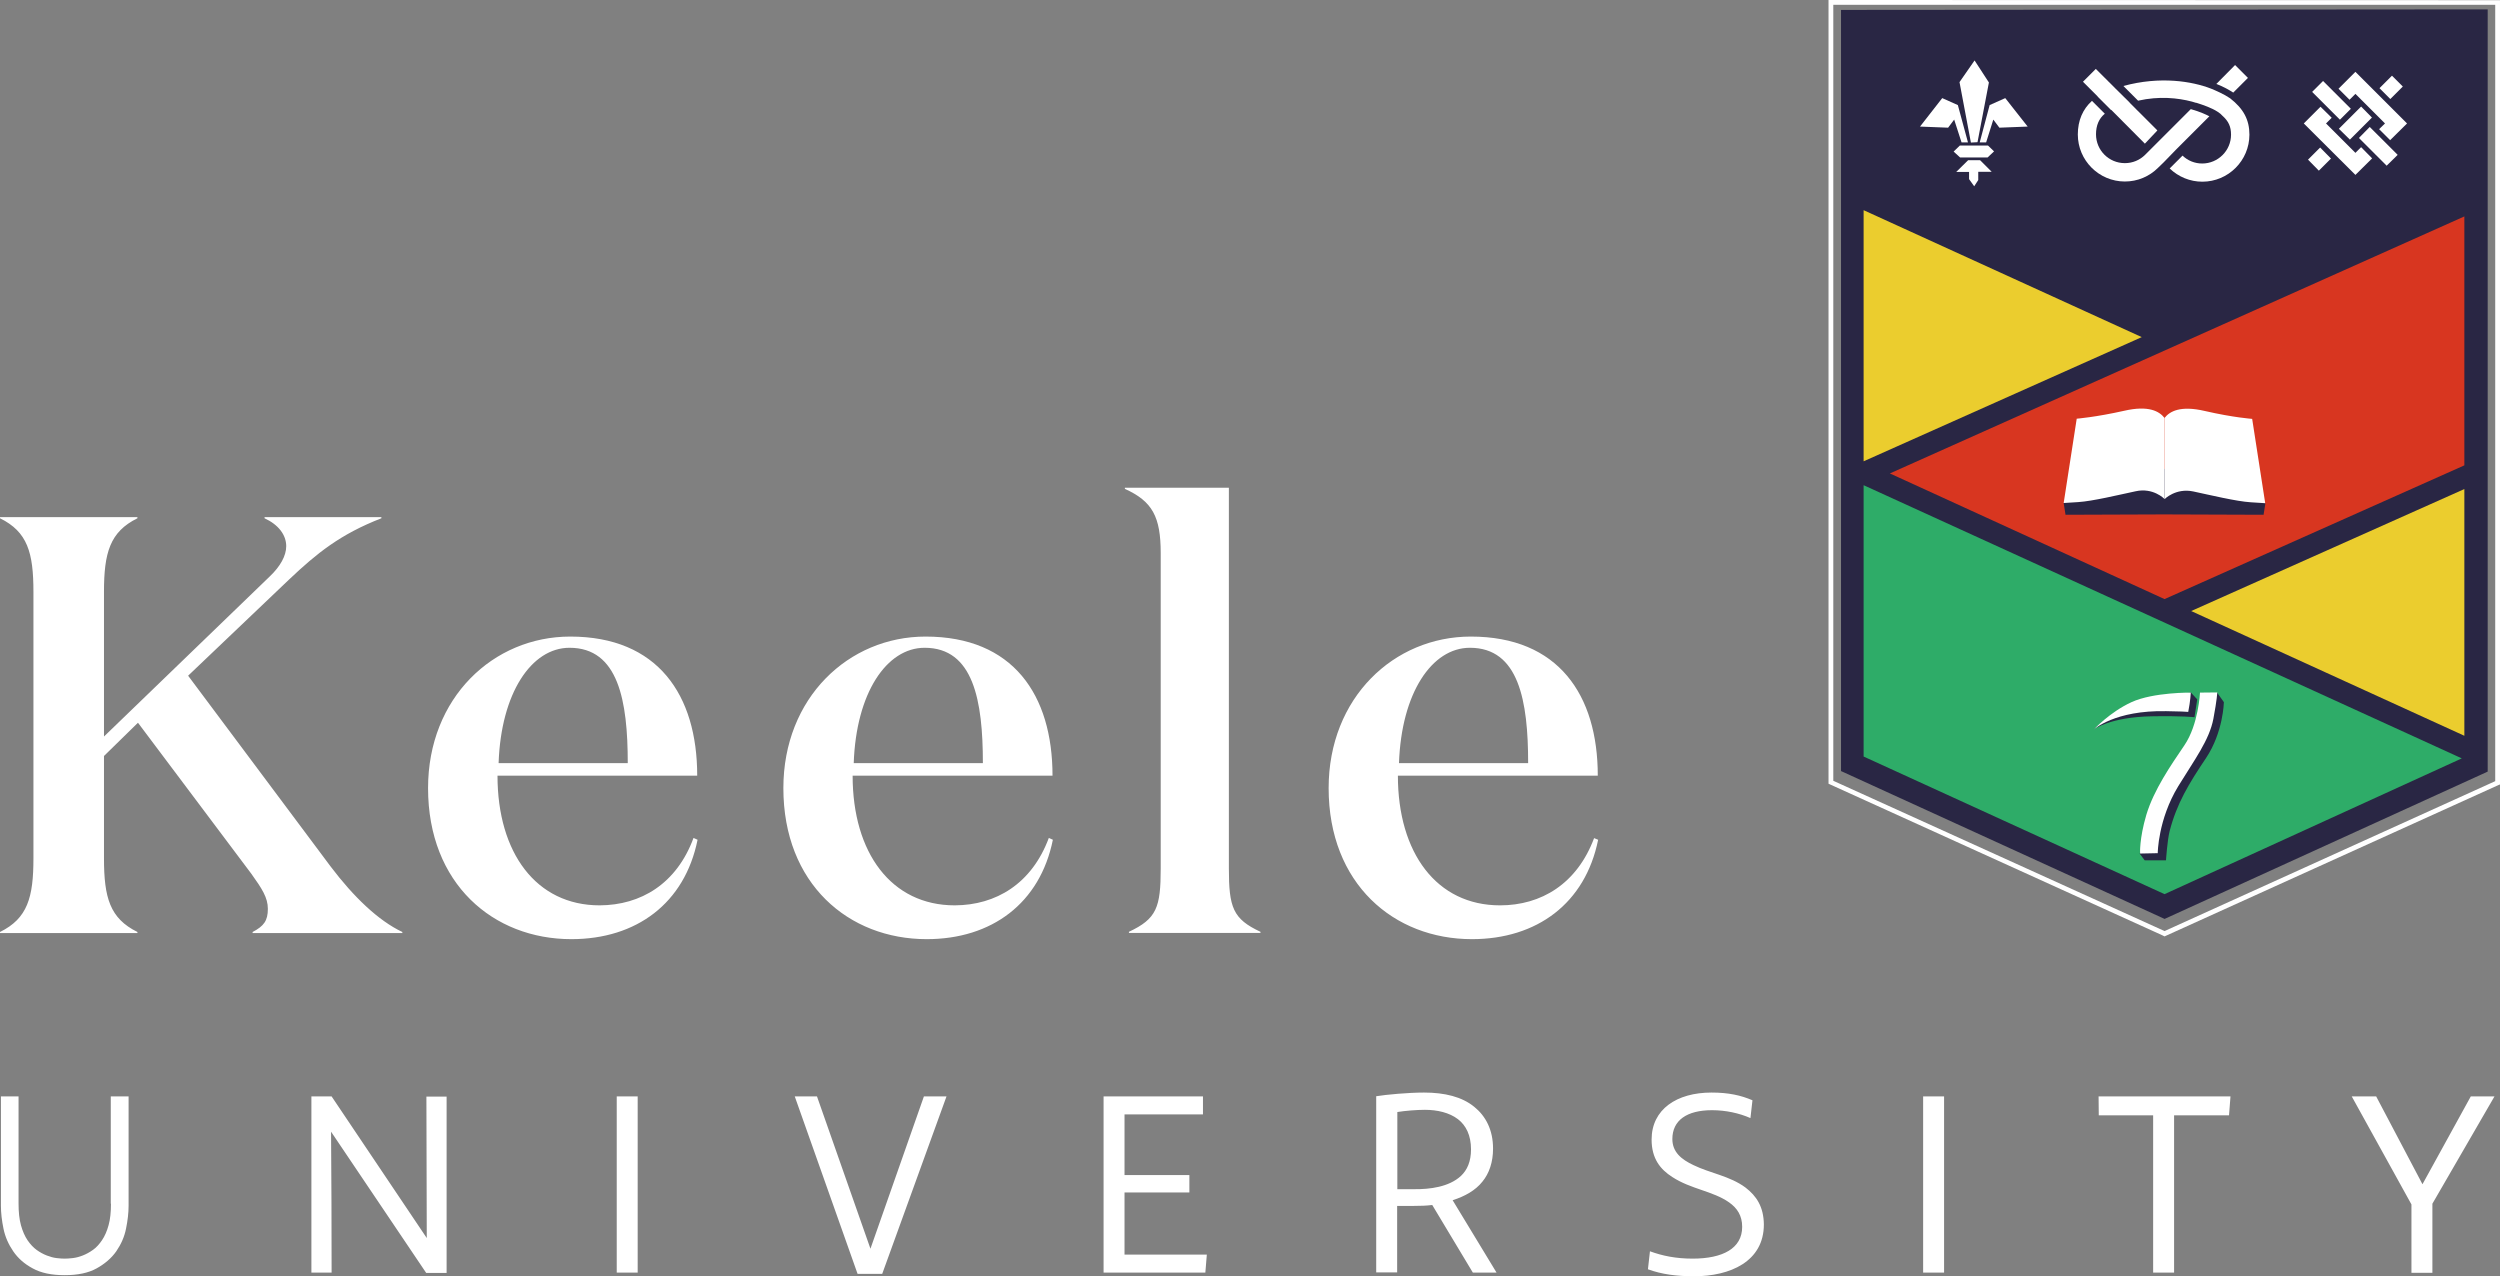 <?xml version="1.0" encoding="utf-8"?>
<!-- Generator: Adobe Illustrator 20.1.0, SVG Export Plug-In . SVG Version: 6.00 Build 0)  -->
<svg version="1.1" id="Layer_1" xmlns="http://www.w3.org/2000/svg" xmlns:xlink="http://www.w3.org/1999/xlink" x="0px" y="0px"
	 viewBox="0 0 1360.8 694.7" style="enable-background:new 0 0 1360.8 694.7;" xml:space="preserve">
<rect x="0" y="0" width="1360.8" height="694.7" fill="#808080" stroke="none"/>
<g>
	<path style="fill:#FFFFFF;" d="M219,507.3v0.6h-81.5v-0.6c6.1-3.2,8.3-6.1,8.3-12.6c0-6.1-3.2-11-9-19.1l-61.7-82.2l-18.5,18.1
		v55.7c0,21.4,3.2,32.7,18.2,40.1v0.6H0v-0.6c15-7.4,18.2-18.8,18.2-40.1v-145c0-21.4-3.2-32.7-18.2-40.1v-0.6h74.8v0.6
		c-15,7.4-18.2,18.8-18.2,40.1v78.7l90.2-87.1c5.8-5.5,9-11.3,9-16.5c0-6.1-4.2-11.7-11.8-15.2v-0.6h63.6v0.6
		c-22.4,8.7-35.2,19.1-50.2,33.3l-55,52.4L180,471.7C192.5,488.2,205.9,501.1,219,507.3z M377.5,456.1l2.2,1
		c-7,34.6-33.3,54.1-68.7,54.1c-42.5,0-78-30.1-78-82.2c0-49.2,35.5-82.5,77.4-82.5c47.6,0,69.1,31.7,69.1,75.7H270.8
		c0,42.1,21.1,70.6,55.6,70.6C348.8,492.7,368.3,481.1,377.5,456.1z M271.4,415.4h70.3c0-34-5.1-62.8-31.7-62.8
		C289.3,352.6,272.7,377.2,271.4,415.4z M570.9,456.1l2.2,1c-7,34.6-33.3,54.1-68.7,54.1c-42.5,0-78-30.1-78-82.2
		c0-49.2,35.5-82.5,77.4-82.5c47.6,0,69.1,31.7,69.1,75.7H464.1c0,42.1,21.1,70.6,55.6,70.6C542.1,492.7,561.6,481.1,570.9,456.1z
		 M464.7,415.4H535c0-34-5.1-62.8-31.7-62.8C482.6,352.6,466,377.2,464.7,415.4z M668.9,472.6V265.5h-56.6v0.6
		c15,6.8,19.5,15.2,19.5,35v171.5c0,21.4-2.2,27.5-17.3,34.6v0.6h71.6v-0.6C671.1,500.2,668.9,494,668.9,472.6z M869.9,457.1
		c-7,34.6-33.3,54.1-68.7,54.1c-42.5,0-78-30.1-78-82.2c0-49.2,35.5-82.5,77.4-82.5c47.6,0,69.1,31.7,69.1,75.7H760.9
		c0,42.1,21.1,70.6,55.6,70.6c22.4,0,41.9-11.7,51.2-36.6L869.9,457.1z M761.5,415.4h70.3c0-34-5.1-62.8-31.7-62.8
		C779.4,352.6,762.8,377.2,761.5,415.4z M60.4,655.2c0,4.6-0.4,8.5-1.3,11.7c-0.9,3.3-2.1,6-3.6,8.2s-3.1,4-5,5.3
		c-1.8,1.3-3.7,2.3-5.5,3s-3.6,1.2-5.4,1.4c-1.7,0.2-3.2,0.3-4.4,0.3c-1.3,0-2.7-0.1-4.4-0.3c-1.7-0.2-3.5-0.7-5.3-1.4
		c-1.8-0.7-3.7-1.7-5.5-3s-3.5-3.1-5-5.3s-2.7-5-3.6-8.2c-0.9-3.3-1.3-7.2-1.3-11.7v-58.4H0.5v59.5c0,3.9,0.5,8.1,1.4,12.5
		s2.7,8.5,5.3,12.3s6.1,6.9,10.6,9.3c4.5,2.5,10.3,3.7,17.4,3.7s12.9-1.2,17.4-3.7s8.1-5.6,10.7-9.3c2.6-3.8,4.4-7.8,5.3-12.3
		c0.9-4.4,1.4-8.6,1.4-12.5v-59.5h-9.7v58.4H60.4z M232.3,673.9l-51.8-77.1h-11v95.9h11c0-25.6-0.1-51.2-0.3-76.7l51.8,76.9h11.1
		v-96h-11L232.3,673.9z M335.7,692.7h11.4v-95.9h-11.4V692.7z M473.8,679.7l-29.1-82.9h-12.1l34.2,96.6h13.4l35-96.6h-12.3
		L473.8,679.7z M612.1,649.1h35.3v-9.5h-35.3v-33h42.7v-9.8h-54.1v95.9h55.4l0.8-9.8h-44.8L612.1,649.1L612.1,649.1z M790.7,653.3
		l23.9,39.4h-12.9l-22.1-36.8c-3.1,0.4-6.4,0.5-10.1,0.5h-9v36.2h-11.4v-95.9c5.5-0.9,17.6-2,26-2c11.3,0,20.7,2.3,27.4,7.8
		c6.2,5,10.2,12.5,10.2,22.7c0,7.4-2.1,13.5-5.8,18C803.1,648,797.3,651.2,790.7,653.3z M795.2,640.1c3.4-3.2,5.5-7.8,5.5-14.5
		c0-7.6-2.7-13-7.1-16.4c-4.7-3.6-11.3-5.1-18-5.1c-4.4,0-10.7,0.5-15,1.2v42h9.1C778.3,647.4,788.7,646.1,795.2,640.1z
		 M950.1,646.4c-8.5-6.3-19.3-7.8-28.3-12.2c-6.6-3.1-11.5-7.1-11.5-14.2c0-10.2,7.9-15.7,21.6-15.7c7.4,0,14.8,1.6,20.9,4.3
		l1.1-9.7c-6.3-2.7-13-4.2-22.3-4.2c-18.9,0-32.6,9.1-32.6,25.6c0,10.3,4.7,16.2,11.3,20.4c10.1,6.6,22.1,7.6,30.9,13.8
		c4.4,3.1,7.1,7.2,7.1,13.3c0,11.7-10.5,17.3-27,17.3c-9,0-16.4-1.5-23.2-4l-1.1,9.8c7.4,2.7,15.4,3.8,25.1,3.8c19.6,0,38-8,38-28.2
		C960,656.9,956.1,651,950.1,646.4z M1046.8,692.7h11.4v-95.9h-11.4V692.7z M1142.4,607.1h29.6v85.6h11.4v-85.6h29.9l0.8-10.3h-71.8
		L1142.4,607.1L1142.4,607.1z M1344.9,596.8l-26.3,47.8l-25.2-47.8h-13.3l32.5,58.8v37.2h11.4v-37.6l33.8-58.4H1344.9z"/>
	<g>
		<g>
			<polygon style="fill:#292644;" points="1002.1,5.4 1002.1,419.7 1177.6,499.9 1178.2,500.2 1354.1,420 1354.1,5.1 			"/>
			<polygon style="fill:#FFFFFF;" points="1302,41.2 1307.9,47.1 1301.1,53.9 1295.2,48 			"/>
			
				<rect x="1265.1" y="43.9" transform="matrix(0.707 -0.707 0.707 0.707 333.083 913.409)" style="fill:#FFFFFF;" width="8.4" height="21.4"/>
			<polygon style="fill:#FFFFFF;" points="1285.2,58 1291.1,64 1279.1,76 1273.1,70.1 			"/>
			<path style="fill:#FFFFFF;" d="M1216.6,35.4l7,7l-8,8c-2-1.3-5.2-3.2-9.2-4.7L1216.6,35.4z"/>
			<polygon style="fill:#FFFFFF;" points="1140.8,37.5 1151.4,48.1 1151.4,48.1 1159.3,55.9 1159.2,55.9 1174.3,71 1167.5,78.2 
				1149.2,59.8 1149.1,59.9 1141.8,52.6 1141.9,52.6 1133.8,44.5 			"/>
			<polygon style="fill:#FFFFFF;" points="1074.8,32.9 1082.6,44.9 1076.4,77.4 1072.8,77.6 1066.6,44.7 			"/>
			<polygon style="fill:#FFFFFF;" points="1045.1,68.9 1057.2,53.4 1065.7,57.2 1071.2,77.5 1067.7,77.5 1063.7,65.1 1060.4,69.5 
							"/>
			<polygon style="fill:#FFFFFF;" points="1076.8,93.5 1076.8,98 1074.6,101.4 1071.8,97.5 1071.8,93.6 1064.8,93.6 1071.3,87.2 
				1077.8,87.2 1084.1,93.5 			"/>
			<polygon style="fill:#FFFFFF;" points="1081.9,85.7 1066.9,85.7 1063.4,82.5 1066.8,79.2 1082.1,79.2 1085.4,82.4 			"/>
			<polygon style="fill:#FFFFFF;" points="1088.3,69.5 1085,65.1 1081.1,77.5 1077.6,77.5 1083,57.2 1091.5,53.4 1103.7,68.9 			"/>
			<path style="fill:#FFFFFF;" d="M1177.7,88.4L1177.7,88.4l-3,2.9c-4.8,4.8-11.2,7.5-18.1,7.5c-14.1,0-25.6-11.5-25.6-25.6
				c0-7.6,2.7-13.8,7.7-18.3l7,7c-3.2,2.6-4.8,6.4-4.8,11.2c0,8.7,7,15.7,15.7,15.7c4.2,0,8.1-1.6,11.1-4.6l3-3l0,0l7-7l0,0
				l14.8-14.8c5,1.4,8.4,3,10.1,3.9l-18,18l0,0L1177.7,88.4z"/>
			<path style="fill:#FFFFFF;" d="M1198.8,98.9c-6.7,0-13-2.6-17.8-7.2l7-7c2.9,2.8,6.7,4.3,10.7,4.3c8.6,0,15.7-7,15.7-15.7
				c0-4.3-1.3-7.3-4.8-10.4c-0.3-0.3-0.6-0.6-0.9-0.9c-0.4-0.3-0.8-0.6-1.2-0.9l-0.1-0.1l-0.2-0.1c-3.3-2.2-8.1-3.8-11.2-4.8l0,0
				c-0.3-0.1-0.6-0.2-0.9-0.2c-1-0.3-1.7-0.5-2-0.6c-7.6-2-17.8-3.1-29.3-0.5l-8-8c20.1-5.5,37.5-2.5,47.6,1.4
				c2.5,1,7.3,3.1,10.5,5.3c7.3,5.7,10.5,11.7,10.5,19.8C1224.4,87.4,1212.9,98.9,1198.8,98.9z"/>
			<polygon style="fill:#FFFFFF;" points="1262.2,92.9 1256.3,86.9 1262.9,80.3 1268.8,86.3 			"/>
			<polygon style="fill:#FFFFFF;" points="1282.1,95.2 1254,67.2 1263.1,58.1 1269.2,64.1 1266.1,67.2 1282.1,83.2 1285.2,80.1 
				1291.2,86.2 			"/>
			<polygon style="fill:#FFFFFF;" points="1299.1,90.2 1284,75.1 1289.9,69.1 1305.1,84.3 			"/>
			<polygon style="fill:#FFFFFF;" points="1301,76.3 1295,70.3 1298.2,67.2 1282.1,51.1 1278.9,54.3 1272.9,48.3 1282.1,39.1 
				1310.2,67.2 			"/>
			<g>
				<g>
					<polygon style="fill:#EBCD2E;" points="1192.7,332.6 1341.4,400.5 1341.4,266.2 					"/>
				</g>
			</g>
			<g>
				<g>
					<polygon style="fill:#EBCD2E;" points="1014.4,114.4 1014.4,251.1 1165.8,183.5 					"/>
				</g>
			</g>
			<g>
				<polygon style="fill:#2EAC68;" points="1014.4,411.8 1178.2,486.7 1340,412.8 1014.4,264.1 				"/>
			</g>
			<g>
				<polygon style="fill:#D83620;" points="1028.7,257.7 1178.2,326.1 1341.4,253.3 1341.4,117.8 				"/>
			</g>
			<path style="fill:#292644;" d="M1139.7,397c0,0,8.9-6.7,31.5-7.1c16.8-0.3,23.3,0.5,23.3,0.5l1.5-9.7l-3.5-3.8l-37.2,9.3
				C1155.3,386.3,1146.3,390.8,1139.7,397"/>
			<path style="fill:#FFFFFF;" d="M1179.2,387.1c7.5,0.1,10.7,0.3,11.9,0.4c1.2-6,1.4-10.5,1.4-10.5h0.3c0,0-20.6-0.3-32.6,5.2
				c-11.9,5.5-20.5,14.9-20.5,14.9S1151,386.5,1179.2,387.1"/>
			<path style="fill:#292644;" d="M1206.8,377l3.7,5.2c0,0-0.3,16.3-9.7,30.4c-9.4,14-15.9,24.7-19.8,39.7c-1.3,5-2,16-2,16h-11.6
				l-2.7-3.6l12.5-33.5l21.1-34.7"/>
			<path style="fill:#FFFFFF;" d="M1197.5,377c0,0-0.8,17.4-8.5,28.7c-7.4,10.9-16.6,24.2-20.7,37.8c-3.9,13.2-3.4,21.1-3.4,21.1
				l9.6-0.2c0,0,0.1-18.3,11.2-36.5c8.9-14.5,16.9-25.1,19.1-36.7c2-10.6,2.1-14.3,2.1-14.3"/>
			<g>
				<polyline style="fill:#292644;" points="1123.3,273.8 1124.3,280.2 1177.9,280 1232.1,280.2 1233.1,274 1169.1,252.1 				"/>
				<path style="fill:#FFFFFF;" d="M1178.2,227.5c2.8-3.6,8.6-6.9,21.9-3.8c15.6,3.6,25.8,4.3,25.8,4.3l7.1,45.9c0,0,0,0-7.9-0.5
					s-21.9-3.9-31.3-5.9c-9.5-2-15.6,4.2-15.6,4.2"/>
				<path style="fill:#FFFFFF;" d="M1178.2,271.6c-0.2-0.2-6.3-6.3-15.7-4.2c-9.4,2-23.4,5.4-31.3,5.9s-7.9,0.5-7.9,0.5l7.1-45.9
					c0,0,10.2-0.8,25.8-4.3c13.4-3.1,19.2,0.3,22,3.9"/>
			</g>
		</g>
		<g>
			<g>
				<path style="fill:#FFFFFF;" d="M1178.2,509.7l-1.2-0.6l-181.7-82.5V0h1.3l364.2,0.1V427l-0.8,0.3L1178.2,509.7z M997.9,425
					l180.3,81.8l180-81.6V2.6l-360.3,0V425z"/>
			</g>
		</g>
	</g>
</g>
</svg>
